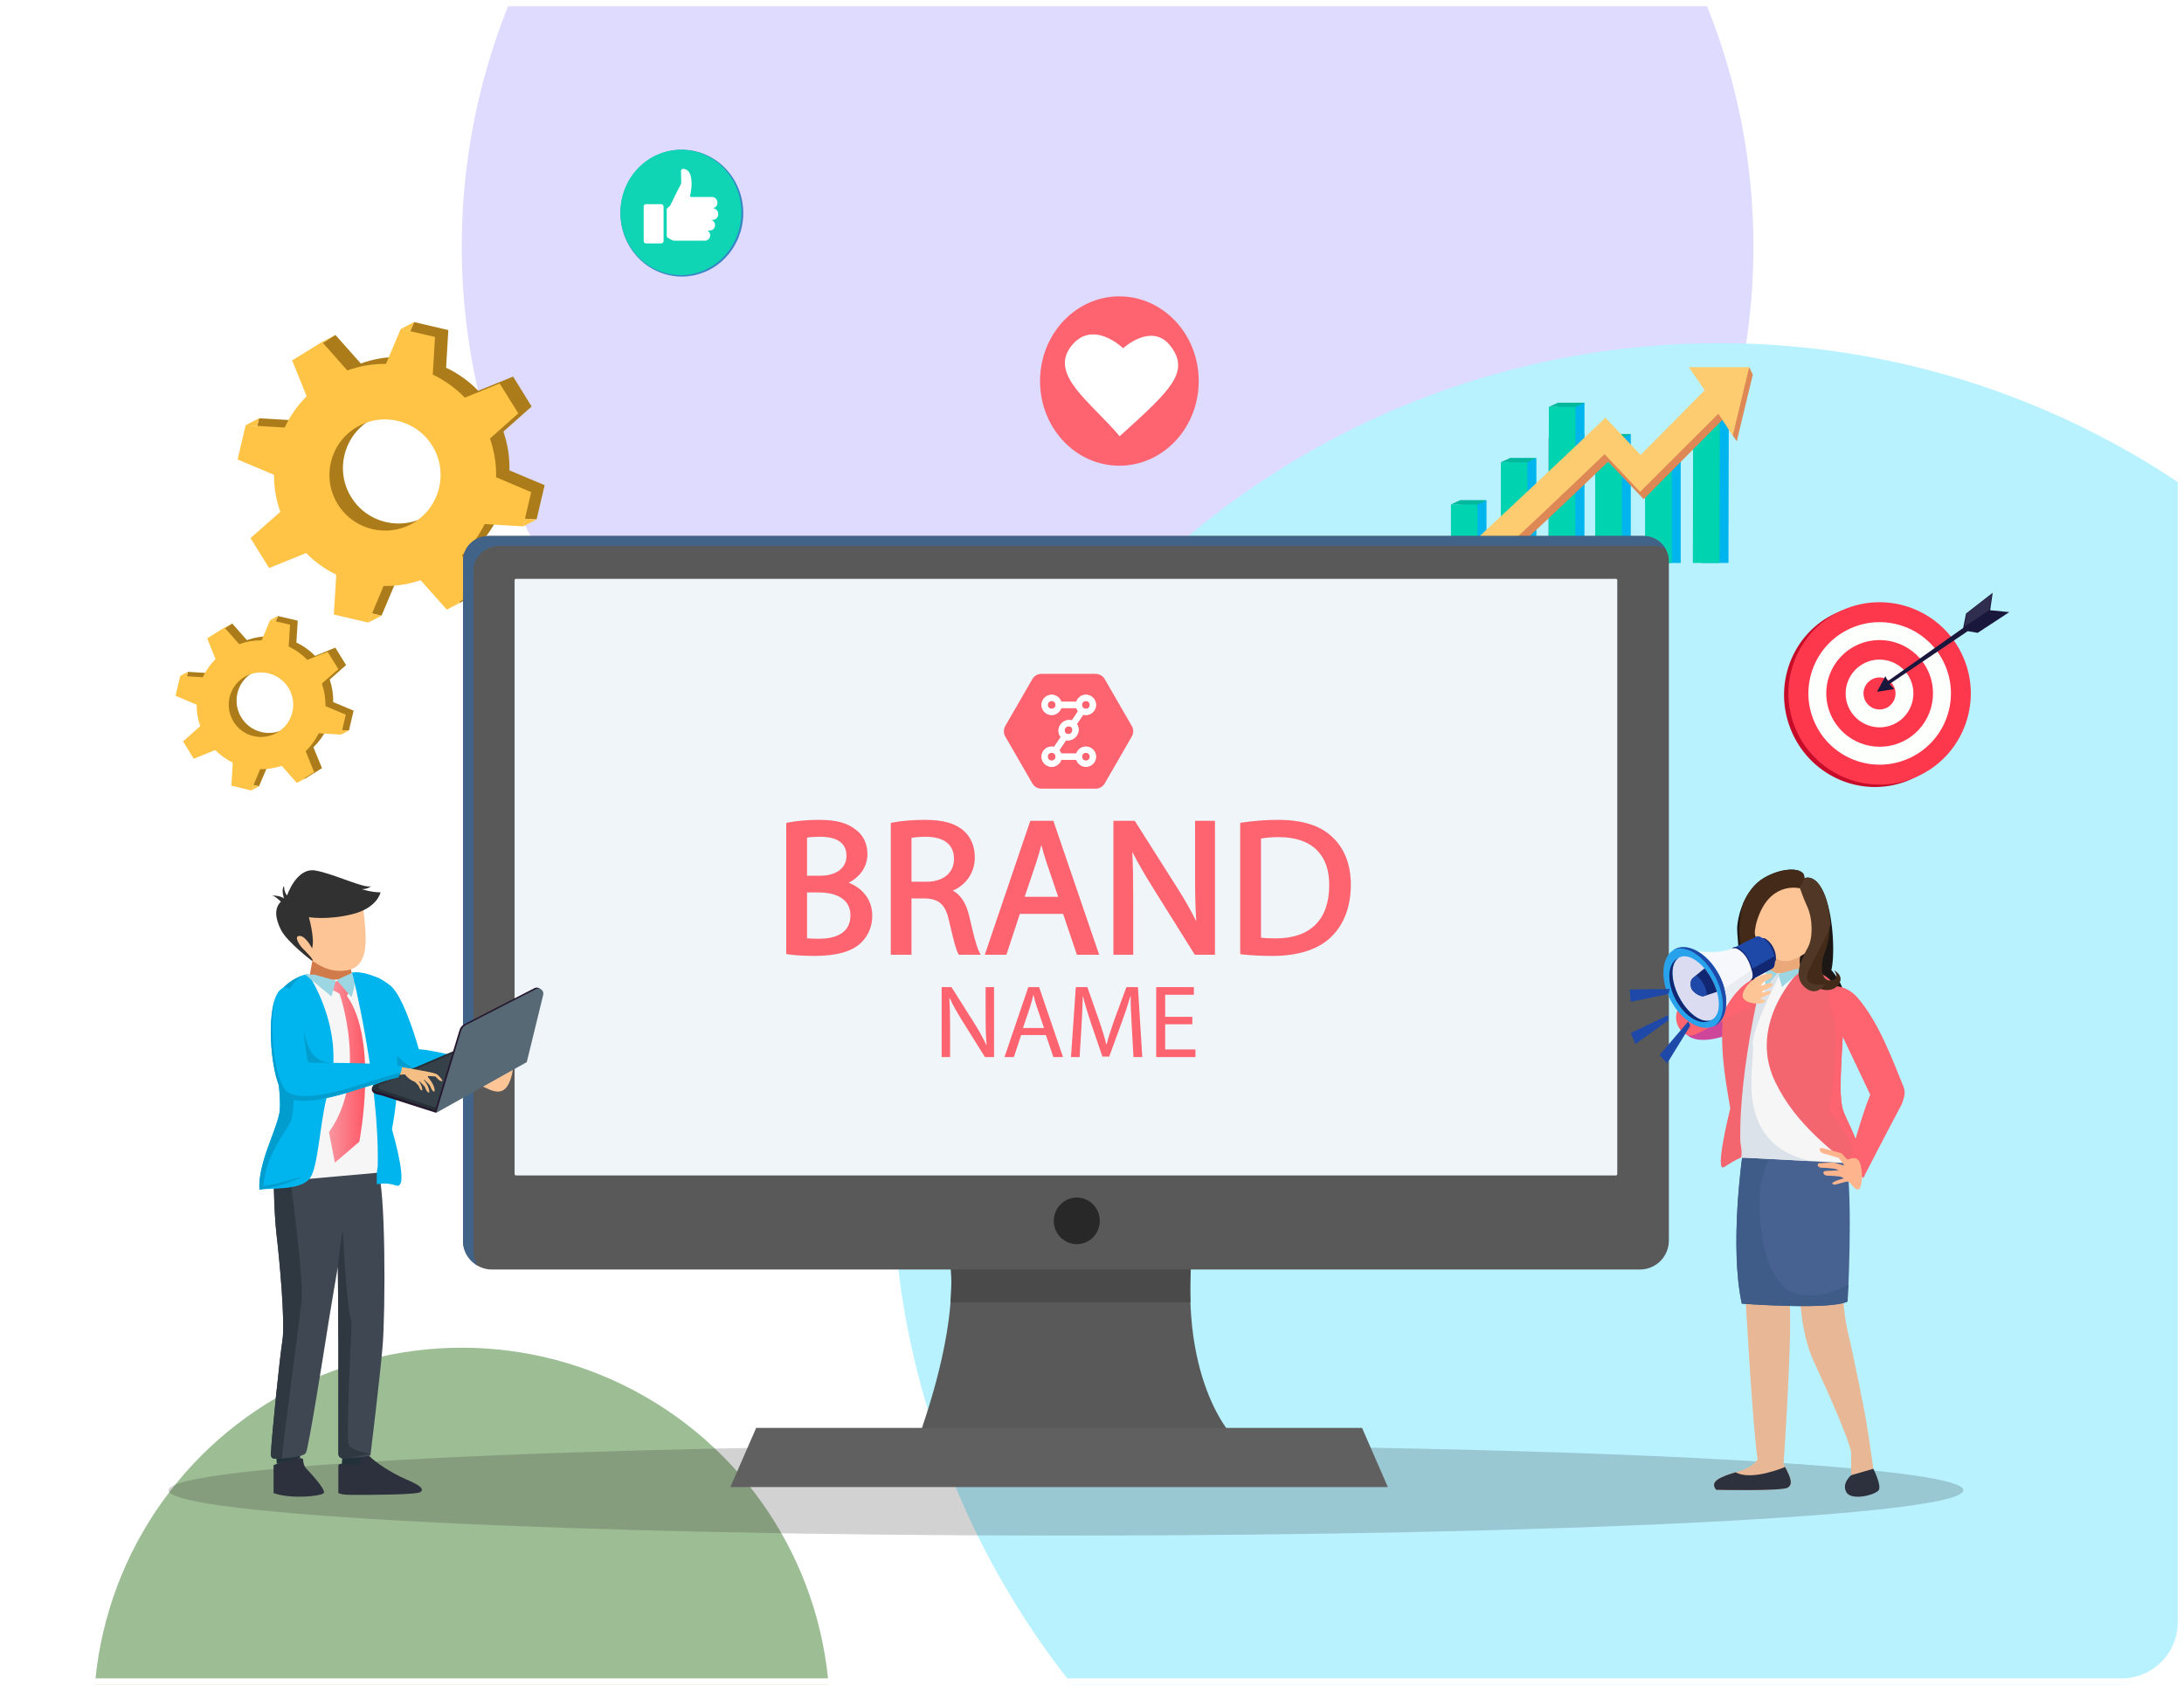 <svg width="350" height="270" viewBox="0 0 350 270" fill="none" xmlns="http://www.w3.org/2000/svg">
<g clip-path="url(#clip0_6351_11693)">
<g filter="url(#filter0_f_6351_11693)">
<circle cx="177.5" cy="39.5" r="103.5" fill="#DEDBFF"/>
</g>
<g filter="url(#filter1_f_6351_11693)">
<circle cx="275.5" cy="187.5" r="132.5" fill="#B8F2FF"/>
</g>
<g filter="url(#filter2_f_6351_11693)">
<circle cx="74" cy="275" r="59" fill="#9DBD95"/>
</g>
<path opacity="0.2" d="M314.647 238.846C314.647 242.861 250.249 246.114 170.824 246.114C91.398 246.114 27 242.861 27 238.846C27 234.847 91.398 231.594 170.824 231.594C250.249 231.594 314.647 234.847 314.647 238.846Z" fill="#231F20"/>
<path fill-rule="evenodd" clip-rule="evenodd" d="M87.281 77.758L85.993 83.247L79.809 82.875C78.911 84.704 77.708 86.399 76.183 87.839L78.538 93.633L73.744 96.615L69.559 91.871C67.611 92.532 65.611 92.837 63.612 92.82L61.139 98.682L55.649 97.394L56.022 91.007C54.26 90.143 52.617 88.974 51.194 87.534L45.264 89.939L42.299 85.145L47.06 80.909C46.382 78.978 46.043 76.979 46.06 74.996L40.232 72.523L41.519 67.034L47.754 67.406C48.618 65.576 49.804 63.865 51.295 62.391L48.957 56.665L53.752 53.683L57.818 58.257C59.834 57.529 61.918 57.19 64.002 57.207L66.357 51.616L71.846 52.904L71.49 58.935C73.388 59.833 75.133 61.07 76.641 62.629L82.232 60.358L85.197 65.153L80.673 69.168C81.368 71.201 81.69 73.302 81.639 75.386L87.281 77.758ZM71.44 70.303C68.831 66.119 63.341 64.831 59.173 67.423C54.989 70.015 53.701 75.522 56.293 79.689C58.885 83.874 64.375 85.162 68.559 82.57C72.744 79.977 74.032 74.488 71.44 70.303Z" fill="#AB7C19"/>
<path fill-rule="evenodd" clip-rule="evenodd" d="M85.129 78.876L83.841 84.365L77.674 83.993C76.776 85.823 75.556 87.5 74.049 88.957L76.387 94.751L71.609 97.716L67.407 92.989C65.476 93.65 63.46 93.955 61.477 93.921L59.004 99.783L53.498 98.495L53.887 92.108C52.125 91.244 50.482 90.092 49.059 88.635L43.129 91.041L40.147 86.246L44.925 82.027C44.23 80.096 43.908 78.097 43.908 76.098L38.08 73.641L39.368 68.152L45.619 68.524C46.483 66.678 47.669 64.983 49.143 63.51L46.822 57.766L51.617 54.801L55.666 59.376C57.682 58.647 59.783 58.291 61.85 58.325L64.222 52.734L69.711 54.005L69.356 60.036C71.236 60.934 72.998 62.188 74.489 63.73L80.08 61.459L83.062 66.254L78.521 70.286C79.233 72.32 79.555 74.42 79.504 76.487L85.129 78.876ZM69.271 71.439C66.679 67.254 61.189 65.966 57.005 68.558C52.82 71.15 51.532 76.64 54.141 80.825C56.734 85.009 62.223 86.297 66.408 83.705C70.576 81.112 71.863 75.606 69.271 71.439Z" fill="#FFC345"/>
<path d="M39.368 68.152L41.231 68.253L41.52 67.033L39.368 68.152Z" fill="#FFC345"/>
<path d="M64.222 52.734L66.357 51.616L65.747 53.09L64.222 52.734Z" fill="#FFC345"/>
<path d="M51.617 54.801L53.752 53.683L51.736 54.937L51.617 54.801Z" fill="#FFC345"/>
<path d="M59.004 99.783L61.139 98.682L59.614 98.326L59.004 99.783Z" fill="#FFC345"/>
<path d="M83.841 84.365L85.993 83.247L84.129 83.146L83.841 84.365Z" fill="#FFC345"/>
<path d="M71.609 97.716L73.744 96.615L73.625 96.462L71.609 97.716Z" fill="#FFC345"/>
<path fill-rule="evenodd" clip-rule="evenodd" d="M56.666 113.896L55.92 117.081L52.329 116.878C51.82 117.928 51.109 118.911 50.228 119.758L51.6 123.113L48.822 124.841L46.382 122.096C45.264 122.469 44.095 122.655 42.943 122.638L41.502 126.027L38.317 125.281L38.538 121.588C37.521 121.08 36.555 120.402 35.742 119.572L32.303 120.961L30.575 118.182L33.336 115.726C32.947 114.608 32.743 113.456 32.743 112.303L29.372 110.863L30.117 107.678L33.743 107.898C34.234 106.831 34.929 105.848 35.793 104.984L34.438 101.664L37.216 99.936L39.571 102.596C40.74 102.172 41.96 101.969 43.163 101.986L44.535 98.733L47.72 99.478L47.5 102.985C48.601 103.493 49.618 104.222 50.499 105.12L53.735 103.798L55.463 106.594L52.837 108.915C53.244 110.101 53.43 111.321 53.396 112.524L56.666 113.896ZM47.466 109.576C45.958 107.153 42.773 106.391 40.35 107.898C37.928 109.406 37.182 112.591 38.69 115.014C40.198 117.454 43.383 118.199 45.806 116.692C48.229 115.184 48.974 111.999 47.466 109.576Z" fill="#AB7C19"/>
<path fill-rule="evenodd" clip-rule="evenodd" d="M55.412 114.54L54.667 117.742L51.092 117.522C50.567 118.572 49.872 119.555 48.991 120.402L50.346 123.756L47.568 125.484L45.145 122.74C44.01 123.113 42.858 123.299 41.689 123.282L40.266 126.687L37.081 125.925L37.301 122.232C36.267 121.723 35.319 121.046 34.489 120.215L31.049 121.605L29.338 118.826L32.1 116.37C31.693 115.251 31.507 114.099 31.507 112.947L28.135 111.507L28.881 108.322L32.489 108.542C32.998 107.475 33.692 106.492 34.539 105.628L33.201 102.307L35.979 100.579L38.334 103.239C39.503 102.816 40.723 102.612 41.926 102.629L43.298 99.376L46.484 100.122L46.263 103.629C47.365 104.137 48.381 104.866 49.245 105.764L52.498 104.459L54.226 107.238L51.583 109.559C51.99 110.745 52.176 111.965 52.159 113.167L55.412 114.54ZM46.213 110.219C44.705 107.797 41.52 107.051 39.097 108.542C36.674 110.05 35.929 113.235 37.437 115.675C38.927 118.098 42.113 118.843 44.552 117.335C46.975 115.827 47.721 112.642 46.213 110.219Z" fill="#FFC345"/>
<path d="M28.881 108.322L29.948 108.39L30.117 107.678L28.881 108.322Z" fill="#FFC345"/>
<path d="M43.298 99.376L44.535 98.733L44.179 99.58L43.298 99.376Z" fill="#FFC345"/>
<path d="M35.979 100.579L37.216 99.936L36.047 100.664L35.979 100.579Z" fill="#FFC345"/>
<path d="M40.266 126.688L41.503 126.027L40.622 125.823L40.266 126.688Z" fill="#FFC345"/>
<path d="M54.667 117.742L55.921 117.081L54.836 117.03L54.667 117.742Z" fill="#FFC345"/>
<path d="M47.568 125.485L48.822 124.841L48.737 124.756L47.568 125.485Z" fill="#FFC345"/>
<path d="M238.22 90.228H233.967V80.181H238.22V90.228Z" fill="#00B4ED"/>
<path d="M236.78 90.228H232.527V80.842H236.78V90.228Z" fill="#00D3B0"/>
<path d="M232.527 80.841L233.967 80.181H238.22L236.78 80.841H232.527Z" fill="#00B99A"/>
<path d="M246.217 90.228H241.964V73.421H246.217V90.228Z" fill="#00B4ED"/>
<path d="M244.777 90.228H240.524V74.082H244.777V90.228Z" fill="#00D3B0"/>
<path d="M240.524 74.082L241.964 73.421H246.217L244.777 74.082H240.524Z" fill="#00B99A"/>
<path d="M253.875 90.228H249.622V69.575H253.875V90.228Z" fill="#00B4ED"/>
<path d="M252.435 90.228H248.165V70.253H252.435V90.228Z" fill="#7F94C8"/>
<path d="M248.165 70.252L249.622 69.575H253.875L252.435 70.252H248.165Z" fill="#9CB0D8"/>
<path d="M253.875 90.228H249.622L249.673 64.543H253.925L253.875 90.228Z" fill="#00B4ED"/>
<path d="M252.435 90.228H248.165L248.216 65.204H252.485L252.435 90.228Z" fill="#00D3B0"/>
<path d="M248.216 65.204L249.673 64.543H253.926L252.485 65.204H248.216Z" fill="#00B99A"/>
<path d="M269.343 90.228H265.09V73.421H269.343V90.228Z" fill="#00B4ED"/>
<path d="M267.903 90.228H263.633V74.082H267.903V90.228Z" fill="#00D3B0"/>
<path d="M263.633 74.082L265.091 73.421H269.343L267.903 74.082H263.633Z" fill="#9CB0D8"/>
<path d="M277.001 90.228H272.748L272.799 64.543H277.052L277.001 90.228Z" fill="#00B4ED"/>
<path d="M275.561 90.228H271.291L271.342 65.204H275.612L275.561 90.228Z" fill="#00D3B0"/>
<path d="M271.343 65.204L272.8 64.543H277.052L275.612 65.204H271.343Z" fill="#9CB0D8"/>
<path d="M261.346 90.228H257.094V69.575H261.346V90.228Z" fill="#00B4ED"/>
<path d="M259.906 90.228H255.637V70.253H259.906V90.228Z" fill="#00D3B0"/>
<path d="M255.637 70.252L257.094 69.575H261.346L259.906 70.252H255.637Z" fill="#00B99A"/>
<path d="M272.037 59.697L274.087 63.408L263.498 74.115L257.856 68.135L256.416 69.524C251.266 74.471 239.897 85.043 234.289 90.228H240.49C244.472 86.568 250.181 81.231 257.721 73.997L263.413 80.011L276.035 67.288L278.322 70.744L280.898 60.053L272.037 59.697Z" fill="#DD8855"/>
<path d="M280.322 58.85L280.898 60.053L279.559 60.578L280.322 58.85Z" fill="#DD8855"/>
<path d="M270.648 58.85L273.189 62.544L262.922 72.912L257.28 66.949L255.84 68.321C250.317 73.607 237.61 85.501 232.528 90.228H238.661C242.693 86.517 248.809 80.791 257.145 72.794L262.837 78.825L275.392 66.305L277.679 69.829L280.322 58.85H270.648Z" fill="#FDCC70"/>
<path d="M313.427 105.764C316.663 113.151 313.427 121.74 306.159 124.943C298.908 128.128 290.403 124.739 287.167 117.352C283.914 109.949 287.167 101.376 294.418 98.174C301.669 94.972 310.174 98.377 313.427 105.764Z" fill="#C60C28"/>
<path d="M314.596 105.256C317.849 112.642 314.495 121.266 307.108 124.519C299.721 127.755 291.097 124.4 287.845 117.014C284.592 109.627 287.946 101.003 295.333 97.75C302.72 94.514 311.344 97.869 314.596 105.256Z" fill="#FD384D"/>
<path d="M311.682 106.543C314.224 112.304 311.598 119.047 305.82 121.588C300.043 124.129 293.317 121.503 290.775 115.726C288.234 109.966 290.86 103.223 296.621 100.681C302.398 98.14 309.141 100.766 311.682 106.543Z" fill="#FCFFFB"/>
<path d="M309.056 107.695C310.954 112.016 308.989 117.064 304.668 118.962C300.348 120.859 295.299 118.894 293.402 114.574C291.487 110.254 293.452 105.205 297.773 103.307C302.11 101.41 307.159 103.375 309.056 107.695Z" fill="#FD384D"/>
<path d="M306.176 108.949C307.379 111.694 306.142 114.913 303.398 116.116C300.653 117.318 297.451 116.065 296.231 113.32C295.028 110.592 296.282 107.373 299.026 106.17C301.771 104.967 304.973 106.221 306.176 108.949Z" fill="#FCFFFB"/>
<path d="M303.55 110.118C304.126 111.406 303.533 112.913 302.245 113.489C300.941 114.066 299.433 113.473 298.857 112.168C298.281 110.88 298.874 109.372 300.178 108.796C301.466 108.22 302.974 108.813 303.55 110.118Z" fill="#FD384D"/>
<path d="M303.55 110.44L300.805 110.88L302.144 108.373L302.533 109.169L314.613 100.647L315.071 98.326L319.34 95.005L318.934 97.801L322 98.106L316.934 101.427L315.342 101.155L302.804 109.627L303.55 110.44Z" fill="#19173C"/>
<g opacity="0.1">
<path d="M314.8 100.444L318.781 97.801L319.171 95.209L315.206 98.292L314.8 100.444Z" fill="white"/>
</g>
<path d="M151.882 200.099C151.882 200.099 154.932 208.756 147.087 230.764H198.033C198.033 230.764 188.901 222.124 191.07 200.099H151.882Z" fill="#595959"/>
<path d="M190.782 208.722C190.68 206.113 190.765 203.25 191.07 200.099H151.882C151.882 200.099 152.797 202.725 152.322 208.722H190.782Z" fill="#4A4A4A"/>
<path d="M262.804 203.47H78.844C76.268 203.47 74.201 201.386 74.201 198.828V89.957C74.201 87.72 76.014 85.907 78.251 85.907H263.396C265.633 85.907 267.446 87.72 267.446 89.957V198.828C267.446 201.386 265.379 203.47 262.804 203.47Z" fill="#595959"/>
<path d="M75.879 200.556V91.414C75.879 89.245 77.759 87.483 80.064 87.483H264.955C265.667 87.483 266.344 87.669 266.937 87.974C266.226 86.754 264.854 85.907 263.278 85.907H78.369C76.065 85.907 74.201 87.669 74.201 89.838V198.964C74.201 200.624 75.15 202.047 76.556 202.843C76.133 202.166 75.879 201.386 75.879 200.556Z" fill="#426388"/>
<path d="M258.958 188.392H82.689C82.571 188.392 82.469 188.29 82.469 188.171V92.989C82.469 92.871 82.571 92.769 82.689 92.769H258.958C259.076 92.769 259.178 92.871 259.178 92.989V188.171C259.178 188.29 259.076 188.392 258.958 188.392Z" fill="#EFF5F9"/>
<path d="M121.182 228.85L117.048 238.338H222.413L218.279 228.85H121.182Z" fill="#606060"/>
<path d="M176.245 195.677C176.245 197.744 174.602 199.404 172.569 199.404C170.535 199.404 168.875 197.744 168.875 195.677C168.875 193.61 170.535 191.932 172.569 191.932C174.602 191.932 176.245 193.61 176.245 195.677Z" fill="#282828"/>
<path fill-rule="evenodd" clip-rule="evenodd" d="M161.104 116.355C160.801 116.879 160.801 117.524 161.104 118.048L165.439 125.557C165.741 126.081 166.3 126.403 166.905 126.403L175.575 126.403C176.18 126.403 176.739 126.081 177.042 125.557L181.377 118.048C181.679 117.524 181.679 116.879 181.377 116.355L177.042 108.847C176.739 108.323 176.18 108 175.575 108H166.905C166.3 108 165.741 108.323 165.439 108.847L161.104 116.355ZM170.075 113.475C169.864 114.126 169.253 114.596 168.532 114.596C167.636 114.596 166.909 113.87 166.909 112.974C166.909 112.078 167.636 111.351 168.532 111.351C169.255 111.351 169.867 111.824 170.077 112.478H172.48C172.69 111.825 173.302 111.352 174.025 111.352C174.921 111.352 175.648 112.078 175.648 112.974C175.648 113.87 174.921 114.596 174.025 114.596C173.875 114.596 173.729 114.576 173.591 114.538L172.579 116.046C172.945 116.573 172.956 117.315 172.552 117.907C172.154 118.49 171.468 118.759 170.843 118.634L169.772 120.23C169.907 120.389 170.011 120.574 170.076 120.777H172.481C172.691 120.125 173.303 119.654 174.025 119.654C174.921 119.654 175.648 120.38 175.648 121.276C175.648 122.172 174.921 122.898 174.025 122.898C173.303 122.898 172.691 122.427 172.481 121.775H170.076C169.866 122.427 169.254 122.898 168.532 122.898C167.636 122.898 166.91 122.172 166.91 121.276C166.91 120.38 167.636 119.654 168.532 119.654C168.668 119.654 168.8 119.67 168.926 119.702L169.983 118.126C169.539 117.595 169.496 116.791 169.928 116.157C170.354 115.532 171.111 115.269 171.769 115.463L172.758 113.988C172.637 113.837 172.543 113.664 172.482 113.475H170.075ZM169.167 112.974C169.167 113.325 168.883 113.61 168.531 113.61C168.18 113.61 167.896 113.325 167.896 112.974C167.896 112.623 168.18 112.338 168.531 112.338C168.883 112.338 169.167 112.623 169.167 112.974ZM171.754 117.375C171.551 117.673 171.156 117.761 170.872 117.572C170.588 117.383 170.522 116.988 170.726 116.689C170.929 116.391 171.324 116.303 171.608 116.492C171.892 116.682 171.958 117.077 171.754 117.375ZM174.025 113.61C174.376 113.61 174.661 113.325 174.661 112.974C174.661 112.623 174.376 112.338 174.025 112.338C173.674 112.338 173.389 112.623 173.389 112.974C173.389 113.325 173.674 113.61 174.025 113.61ZM169.168 121.276C169.168 121.627 168.883 121.912 168.532 121.912C168.181 121.912 167.896 121.627 167.896 121.276C167.896 120.925 168.181 120.64 168.532 120.64C168.883 120.64 169.168 120.925 169.168 121.276ZM174.025 121.912C174.376 121.912 174.661 121.627 174.661 121.276C174.661 120.925 174.376 120.64 174.025 120.64C173.674 120.64 173.389 120.925 173.389 121.276C173.389 121.627 173.674 121.912 174.025 121.912Z" fill="#FD646F"/>
<path fill-rule="evenodd" clip-rule="evenodd" d="M168.532 114.597C169.253 114.597 169.864 114.126 170.075 113.476H172.482C172.543 113.664 172.637 113.837 172.758 113.988L171.769 115.463C171.111 115.269 170.354 115.533 169.928 116.158C169.496 116.791 169.539 117.595 169.983 118.126L168.926 119.702C168.8 119.671 168.668 119.654 168.532 119.654C167.636 119.654 166.91 120.38 166.91 121.276C166.91 122.172 167.636 122.899 168.532 122.899C169.254 122.899 169.866 122.427 170.076 121.775H172.481C172.691 122.427 173.303 122.899 174.025 122.899C174.921 122.899 175.647 122.172 175.647 121.276C175.647 120.38 174.921 119.654 174.025 119.654C173.303 119.654 172.691 120.126 172.481 120.777H170.076C170.011 120.575 169.907 120.39 169.772 120.231L170.843 118.634C171.468 118.759 172.154 118.491 172.552 117.907C172.956 117.315 172.945 116.574 172.579 116.046L173.591 114.538C173.729 114.576 173.875 114.597 174.025 114.597C174.921 114.597 175.647 113.87 175.647 112.974C175.647 112.078 174.921 111.352 174.025 111.352C173.302 111.352 172.689 111.825 172.48 112.478H170.077C169.867 111.825 169.255 111.352 168.532 111.352C167.636 111.352 166.909 112.078 166.909 112.974C166.909 113.87 167.636 114.597 168.532 114.597ZM168.531 113.61C168.883 113.61 169.167 113.326 169.167 112.975C169.167 112.623 168.883 112.339 168.531 112.339C168.18 112.339 167.896 112.623 167.896 112.975C167.896 113.326 168.18 113.61 168.531 113.61ZM170.872 117.572C171.156 117.762 171.551 117.673 171.754 117.375C171.958 117.077 171.892 116.682 171.608 116.493C171.324 116.303 170.929 116.392 170.726 116.69C170.522 116.988 170.588 117.383 170.872 117.572ZM174.661 112.974C174.661 113.325 174.376 113.61 174.025 113.61C173.674 113.61 173.389 113.325 173.389 112.974C173.389 112.623 173.674 112.339 174.025 112.339C174.376 112.339 174.661 112.623 174.661 112.974ZM168.532 121.912C168.883 121.912 169.167 121.628 169.167 121.276C169.167 120.925 168.883 120.641 168.532 120.641C168.181 120.641 167.896 120.925 167.896 121.276C167.896 121.628 168.181 121.912 168.532 121.912ZM174.661 121.276C174.661 121.628 174.376 121.912 174.025 121.912C173.674 121.912 173.389 121.628 173.389 121.276C173.389 120.925 173.674 120.641 174.025 120.641C174.376 120.641 174.661 120.925 174.661 121.276Z" fill="white"/>
<path fill-rule="evenodd" clip-rule="evenodd" d="M139.785 146.76C139.785 148.492 139.159 149.977 137.921 151.17C136.422 152.539 133.991 153.208 130.498 153.208C128.402 153.208 126.961 153.048 126.291 152.946L126 152.917V131.898L126.262 131.84C127.557 131.563 129.464 131.403 131.24 131.403C133.977 131.403 135.796 131.884 137.164 132.99C138.358 133.878 139.013 135.246 139.013 136.906C139.013 138.841 137.878 140.53 136 141.476C137.878 142.189 139.785 143.907 139.785 146.76ZM135.651 137.182C135.651 135.144 134.21 134.111 131.4 134.111C130.556 134.111 129.872 134.154 129.333 134.242V140.355H131.459C134.006 140.355 135.651 139.118 135.651 137.182ZM136.291 146.731C136.291 143.398 132.754 143.034 131.24 143.034H129.333V150.384C129.785 150.428 130.41 150.457 131.269 150.457C133.147 150.457 136.291 149.977 136.291 146.731Z" fill="#FD646F"/>
<path fill-rule="evenodd" clip-rule="evenodd" d="M156.917 152.539L157.165 153.019H153.671L153.569 152.859C153.249 152.291 152.827 150.821 152.143 147.793C151.56 145.042 150.585 144.082 148.285 143.994H146.073V153.019H142.754V131.898L143.001 131.84C144.355 131.563 146.306 131.403 148.227 131.403C151.182 131.403 153.103 131.956 154.472 133.179C155.592 134.169 156.218 135.668 156.218 137.371C156.218 139.802 154.908 141.767 152.696 142.742C153.991 143.441 154.865 144.809 155.345 146.905C155.971 149.627 156.495 151.767 156.917 152.539ZM148.416 134.111C147.339 134.111 146.539 134.198 146.073 134.285V141.316H148.504C151.167 141.316 152.885 139.889 152.885 137.677C152.885 134.766 150.454 134.14 148.416 134.111Z" fill="#FD646F"/>
<path fill-rule="evenodd" clip-rule="evenodd" d="M168.882 131.767L176.146 153.019H172.58L170.367 146.469H163.438L161.284 153.019H157.82L165.112 131.549H168.81L168.882 131.767ZM166.888 135.421C166.626 136.425 166.364 137.299 166.102 138.128L164.21 143.732H169.581L167.689 138.157C167.368 137.197 167.106 136.294 166.888 135.421Z" fill="#FD646F"/>
<path d="M191.517 140.588C191.517 143.106 191.56 145.334 191.706 147.648C190.847 145.916 189.828 144.125 188.62 142.233L181.852 131.549H178.431V153.019H181.604V143.805C181.604 140.908 181.56 138.696 181.459 136.527C182.303 138.201 183.38 140.079 184.777 142.306L191.473 153.019H194.705V131.549H191.517V140.588Z" fill="#FD646F"/>
<path fill-rule="evenodd" clip-rule="evenodd" d="M216.48 141.796C216.48 145.246 215.403 148.128 213.38 150.108C211.357 152.131 208.096 153.208 203.948 153.208C202.143 153.208 200.483 153.121 199.028 152.961L198.751 152.917V131.884L199.028 131.84C200.935 131.549 202.871 131.403 204.777 131.403C208.664 131.403 211.502 132.277 213.438 134.082C215.447 135.93 216.48 138.521 216.48 141.796ZM213.016 141.884C213.031 139.482 212.376 137.604 211.066 136.28C209.683 134.882 207.601 134.169 204.908 134.169C203.598 134.169 202.667 134.285 202.085 134.402V150.282C202.798 150.384 203.773 150.399 204.472 150.399C209.988 150.399 213.016 147.371 213.016 141.884Z" fill="#FD646F"/>
<path d="M150.906 169.417V158.208H152.478L156.073 163.885C156.903 165.195 157.543 166.374 158.082 167.51L158.111 167.495C157.98 166.01 157.951 164.642 157.951 162.895V158.208H159.304V169.417H157.849L154.283 163.725C153.511 162.488 152.754 161.207 152.201 159.984L152.143 160.013C152.23 161.425 152.259 162.764 152.259 164.628V169.417H150.906Z" fill="#FD646F"/>
<path fill-rule="evenodd" clip-rule="evenodd" d="M163.642 165.894L162.478 169.417H160.978L164.792 158.208H166.524L170.352 169.417H168.809L167.616 165.894H163.642ZM167.31 164.759L166.218 161.542C165.956 160.799 165.796 160.144 165.636 159.489H165.593C165.432 160.159 165.243 160.843 165.039 161.513L163.933 164.759H167.31Z" fill="#FD646F"/>
<path d="M181.371 164.497C181.284 162.925 181.182 161.061 181.196 159.664H181.153C180.774 160.974 180.309 162.371 179.741 163.914L177.761 169.344H176.67L174.85 164.016C174.326 162.43 173.875 160.989 173.555 159.664H173.525C173.496 161.061 173.409 162.925 173.307 164.613L173.016 169.417H171.633L172.405 158.208H174.253L176.16 163.623C176.626 165.006 177.019 166.243 177.295 167.408H177.339C177.63 166.272 178.023 165.035 178.518 163.623L180.512 158.208H182.361L183.06 169.417H181.648L181.371 164.497Z" fill="#FD646F"/>
<path d="M191.08 164.162H186.728V168.194H191.575V169.417H185.287V158.208H191.327V159.431H186.728V162.968H191.08V164.162Z" fill="#FD646F"/>
<path d="M73.338 172.771C73.338 172.771 75.286 173.177 77.048 173.991C78.827 174.787 80.86 176.176 81.893 172.754C82.944 169.298 80.928 170.009 79.776 170.196C78.725 170.365 78.403 170.873 77.031 170.517C75.625 170.162 73.558 169.924 73.558 169.924L73.338 172.771Z" fill="#FDC596"/>
<path d="M77.353 170.382C77.353 170.382 69.271 168.162 67.12 168.179C67.12 168.179 65.12 160.86 63.02 158.421C60.936 155.981 53.295 153.965 55.971 158.641C58.648 163.317 61.969 171.229 65.51 172.855C69.051 174.465 72.575 172.635 77.183 174.245L77.353 170.382Z" fill="#00B4ED"/>
<path d="M77.234 173.025L77.183 174.245C72.575 172.635 69.051 174.465 65.51 172.855C61.969 171.229 58.648 163.317 55.971 158.641C55.023 156.98 55.379 156.167 56.31 155.913C56.565 158.065 62.393 167.976 64.239 169.806C66.069 171.635 68.661 171.822 71.237 172.025C73.083 172.161 75.811 172.72 77.234 173.025Z" fill="#009DCE"/>
<path d="M49.584 156.608L50.059 153.965L55.887 153.609L56.547 156.896C56.547 156.896 53.904 161.199 49.584 156.608Z" fill="#D17A4A"/>
<path d="M54.955 232.391L54.752 234.864C54.752 234.864 57.53 235.813 58.005 235.322C58.479 234.813 58.953 233.577 58.953 233.577V231.815L54.955 232.391Z" fill="#22313A"/>
<path d="M44.146 231.95L44.366 234.61L48.093 233.712V231.323L44.146 231.95Z" fill="#22313A"/>
<path d="M43.841 186.884C43.841 186.884 43.841 193.864 44.315 197.862C44.79 201.861 45.721 211.84 45.264 214.838C44.823 217.6 43.587 229.629 43.4 233.102C43.366 233.492 43.671 233.814 44.044 233.797C45.45 233.763 48.669 233.594 49.042 232.814C49.499 231.815 51.871 216.838 52.346 213.839C52.803 210.84 54.142 203.03 54.142 203.03C54.142 203.03 54.226 212.348 54.226 215.347V233.001C54.226 233.441 54.582 233.78 54.989 233.729C56.276 233.56 58.327 233.644 59.36 233.272C59.36 233.272 60.834 221.327 61.308 215.838C61.783 210.349 61.834 189.798 60.478 187.544C59.123 185.291 43.841 186.884 43.841 186.884Z" fill="#3F4752"/>
<path d="M43.4 233.102C43.366 233.492 43.671 233.814 44.044 233.797C44.349 233.797 44.739 233.78 45.162 233.763C45.755 228.121 47.924 212.043 48.331 208.604C48.686 205.622 47.06 192.966 46.213 186.748C44.79 186.816 43.841 186.884 43.841 186.884C43.841 186.884 43.841 193.864 44.315 197.862C44.79 201.861 45.721 211.84 45.264 214.838C44.823 217.6 43.587 229.629 43.4 233.102Z" fill="#2F3740"/>
<path d="M54.142 203.03C54.413 200.539 54.718 198.015 54.938 197.117C54.938 197.117 55.413 208.604 56.344 212.094C56.344 212.094 55.413 230.578 55.887 231.577C56.243 232.357 58.361 232.831 59.258 233.001C59.191 233.012 59.123 233.029 59.055 233.051C58.97 233.068 58.886 233.085 58.784 233.102C58.694 233.125 58.592 233.147 58.479 233.17C58.298 233.204 58.106 233.238 57.903 233.272C57.813 233.294 57.717 233.311 57.615 233.322C57.502 233.345 57.389 233.368 57.276 233.39C57.163 233.402 57.056 233.418 56.954 233.441C56.853 233.452 56.745 233.469 56.632 233.492C56.531 233.503 56.423 233.52 56.31 233.543C56.22 233.554 56.124 233.565 56.022 233.577C55.91 233.599 55.802 233.616 55.7 233.627C55.621 233.639 55.542 233.65 55.463 233.661C55.294 233.678 55.124 233.695 54.989 233.729C54.582 233.78 54.227 233.441 54.227 233.001V215.347C54.227 212.348 54.142 203.03 54.142 203.03Z" fill="#2F3740"/>
<path d="M43.129 189.51C43.129 188.324 43.502 186.528 44.908 185.528C47.128 183.969 59.936 176.701 49.313 156.608C49.245 156.472 49.245 156.387 49.364 156.201C49.364 156.201 54.125 158.251 56.446 155.913C56.446 155.913 65.934 163.283 61.003 187.917L43.129 189.51Z" fill="#F6F6F6"/>
<path d="M51.685 157.844L54.413 159.251C54.413 159.251 59.123 172.601 52.719 181.445L53.667 186.341L57.581 182.987C57.581 182.987 60.732 166.841 55.599 159.623C55.599 159.623 56.7 158.014 55.667 156.811L51.685 157.844Z" fill="url(#paint0_linear_6351_11693)"/>
<path d="M49.381 156.133C49.381 156.133 49.341 156.139 49.262 156.15C49.048 156.184 48.839 156.224 48.636 156.269C47.416 156.709 44.214 158.166 43.824 161.69C43.349 166.028 45.366 175.515 44.756 178.514C44.146 181.496 41.333 186.528 41.571 190.662C43.468 190.374 48.297 190.848 49.72 188.764C50.99 186.901 51.262 180.124 52.329 176.041C52.521 175.521 52.69 174.984 52.837 174.431C55.328 164.706 49.381 156.133 49.381 156.133Z" fill="#00B4ED"/>
<path d="M53.057 170.348C53.057 170.348 50.347 170.534 49.279 167.366C47.89 163.13 47.111 160.487 47.111 160.487C47.111 160.487 45.671 176.244 53.057 170.348Z" fill="#009DCE"/>
<path d="M48.347 156.387C46.992 156.913 44.197 158.404 43.824 161.69C43.349 166.028 45.366 175.515 44.756 178.514C44.146 181.496 41.333 186.528 41.571 190.662C41.571 190.662 41.576 190.662 41.587 190.662C41.633 190.662 41.689 190.656 41.757 190.645C41.802 190.634 41.847 190.622 41.892 190.611C41.904 190.611 41.921 190.611 41.943 190.611C41.989 190.6 42.039 190.588 42.096 190.577C42.107 190.577 42.124 190.577 42.147 190.577C42.203 190.566 42.254 190.554 42.299 190.543C42.322 190.543 42.344 190.543 42.367 190.543C42.423 190.532 42.48 190.521 42.536 190.509C42.559 190.509 42.576 190.504 42.587 190.492C42.644 190.481 42.706 190.47 42.773 190.458C42.796 190.458 42.813 190.453 42.824 190.442C42.892 190.43 42.954 190.419 43.011 190.408C43.033 190.408 43.056 190.408 43.078 190.408C43.135 190.385 43.197 190.368 43.265 190.357C43.287 190.357 43.31 190.351 43.333 190.34C43.4 190.329 43.468 190.317 43.536 190.306C43.547 190.295 43.564 190.289 43.587 190.289C43.654 190.278 43.722 190.261 43.79 190.238C43.813 190.238 43.835 190.233 43.858 190.221C43.925 190.21 43.999 190.193 44.078 190.17C44.089 190.17 44.106 190.17 44.129 190.17C44.197 190.148 44.27 190.125 44.349 190.103C44.36 190.103 44.377 190.103 44.4 190.103C44.479 190.08 44.558 190.058 44.637 190.035C44.648 190.035 44.66 190.029 44.671 190.018C44.75 189.995 44.829 189.973 44.908 189.95C44.919 189.95 44.925 189.95 44.925 189.95C45.484 189.798 46.043 189.611 46.569 189.408C46.58 189.408 46.586 189.402 46.586 189.391C46.665 189.369 46.744 189.34 46.823 189.306C46.834 189.295 46.851 189.289 46.873 189.289C46.941 189.256 47.009 189.227 47.077 189.205C47.099 189.193 47.122 189.182 47.145 189.171C47.201 189.137 47.263 189.109 47.331 189.086C47.353 189.075 47.376 189.064 47.399 189.052C47.726 188.883 48.031 188.708 48.314 188.527C45.45 189.577 42.197 190.12 42.197 190.12C42.587 185.664 44.857 182.682 46.314 180.259C47.89 177.65 46.569 169.992 45.501 163.622C45.422 163.125 45.377 162.65 45.366 162.199C45.349 159.861 46.518 157.76 48.347 156.387Z" fill="#009DCE"/>
<path d="M48.89 156.201L53.125 159.708L53.803 157.167L50.398 156.201H48.89Z" fill="#9CD6E2"/>
<path d="M56.446 155.913L53.955 157.065L56.31 159.827C56.31 159.827 57.445 156.997 56.446 155.913Z" fill="#9CD6E2"/>
<path d="M63.189 163.656C63.189 163.656 62.986 161.894 62.681 159.522C62.596 158.844 61.85 157.218 60.681 156.76C59.106 156.167 58.225 156.15 56.446 155.913C56.446 155.913 60.868 173.567 60.529 187.019C60.275 188.205 60.394 189.12 60.394 189.815C60.394 189.815 61.817 189.425 63.46 190.001C65.578 190.746 63.257 182.614 62.816 180.971C64.019 174.55 63.901 170.331 63.189 163.656Z" fill="#00B4ED"/>
<path d="M43.841 234.813C43.841 234.813 47.619 233.322 48.568 233.814C48.568 233.814 48.568 234.813 49.042 235.322C49.5 235.813 52.346 238.812 51.871 239.303C51.397 239.811 46.67 240.303 43.841 239.303V234.813Z" fill="#2D313D"/>
<path d="M58.225 145.714C58.225 145.714 58.597 148.577 58.597 150.085C58.597 151.576 58.665 154.998 55.666 155.506C52.668 155.998 50.956 154.524 49.855 153.88C49.855 153.88 46.264 150.746 46.755 149.763C47.263 148.763 47.754 145.765 50.753 145.765C53.752 145.765 58.225 145.714 58.225 145.714Z" fill="#FDC596"/>
<path d="M50.008 153.998C50.008 153.998 46.009 151 45.01 149.001C44.016 147.001 44.016 145.505 45.01 144.511C45.01 144.511 44.01 143.511 43.519 143.511C43.519 143.511 45.01 143.511 45.518 144.019C45.518 144.019 45.01 142.512 45.518 142.02C45.518 142.02 45.518 143.02 46.009 143.511C46.009 143.511 47.5 139.021 50.499 139.513C53.498 140.021 58.496 142.512 59.495 142.02C59.495 142.02 58.987 142.512 57.988 142.512C57.988 142.512 59.495 143.02 60.986 143.02C60.986 143.02 60.495 145.51 56.497 146.51C52.498 147.51 49.499 147.001 49.499 147.001C49.499 147.001 50.499 150.508 50.008 151.999C50.008 151.999 49.008 150 48.008 150C47.009 150 48.008 151.508 48.5 151.999C49.008 152.508 50.499 153.998 50.008 153.998Z" fill="#313131"/>
<path d="M54.565 234.627C54.379 234.61 54.226 234.763 54.226 234.949V239.1C54.226 239.1 53.752 239.591 56.581 239.591C59.428 239.591 66.967 239.591 67.441 239.1C67.916 238.608 67.441 238.1 65.086 237.101C62.731 236.101 60.122 234.356 59.19 233.356C59.19 233.356 57.293 233.356 57.767 234.847C57.767 234.847 57.327 234.847 54.565 234.627Z" fill="#2D313D"/>
<path d="M59.783 174.058C59.783 174.058 58.852 175.227 61.003 175.515L69.898 178.361L70.694 177.074L59.783 174.058Z" fill="#24172E"/>
<path d="M60.004 173.872L73.337 168.179L69.983 178.04L60.054 174.787C59.614 174.651 59.597 174.041 60.004 173.872Z" fill="#283037"/>
<path d="M60.952 173.787L72.948 168.671L69.932 177.548L60.986 174.617C60.597 174.499 60.58 173.957 60.952 173.787Z" fill="#354048"/>
<path d="M74.422 164.147L85.654 158.37C86.264 158.065 86.976 158.624 86.806 159.284L84.18 170.094L69.661 178.226L73.642 165.096C73.761 164.672 74.049 164.333 74.422 164.147Z" fill="#24172E"/>
<path d="M74.659 164.282L85.891 158.522C86.518 158.2 87.213 158.759 87.061 159.42L84.418 170.229L69.898 178.361L73.879 165.231C73.998 164.808 74.286 164.469 74.659 164.282Z" fill="#586976"/>
<path d="M65.883 171.28C67.052 171.517 68.543 171.652 68.644 172.059C68.882 172.957 67.204 173.533 66.357 173.33C65.544 173.076 64.832 172.127 64.832 172.127C64.832 172.127 64.731 171.026 65.883 171.28Z" fill="#F4BE84"/>
<path d="M70.881 173.279C71.016 173.194 70.288 172.347 70.068 172.212C69.881 172.11 69.678 171.957 67.882 171.652L68.526 172.449C68.526 172.449 69.644 172.5 69.797 172.55C69.949 172.618 70.288 173.296 70.881 173.279Z" fill="#F4BE84"/>
<path d="M69.559 174.973C69.813 174.939 69.508 173.99 69.373 173.787C69.204 173.516 69.254 173.397 68.17 172.127L68.001 173.059C68.001 173.059 68.848 173.872 68.915 174.007C68.983 174.126 69.17 174.821 69.559 174.973Z" fill="#F4BE84"/>
<path d="M68.712 175.126C68.949 175.092 68.644 174.194 68.526 173.99C68.356 173.736 68.407 173.618 67.357 172.398L67.204 173.279C67.204 173.279 68.018 174.075 68.085 174.194C68.153 174.329 68.323 174.99 68.712 175.126Z" fill="#F4BE84"/>
<path d="M67.594 174.77C67.797 174.753 67.543 173.973 67.424 173.804C67.289 173.601 67.34 173.499 66.459 172.466L66.306 173.211C66.306 173.211 67.001 173.889 67.069 173.99C67.12 174.092 67.272 174.651 67.594 174.77Z" fill="#F4BE84"/>
<path d="M65.002 172.178L63.189 172.347L63.155 170.907C63.155 170.907 64.257 170.975 65.883 171.28L65.002 172.178Z" fill="#F4BE84"/>
<path d="M45.467 158.319C42.113 159.251 43.214 174.567 46.043 175.888C49.822 177.887 58.615 173.889 63.816 172.652C63.816 172.652 64.494 171.72 64.375 170.907C60.123 170.195 50.516 170.399 49.584 170.297C48.636 170.195 48.805 157.404 45.467 158.319Z" fill="#00B4ED"/>
<path d="M46.281 175.142C44.061 174.109 42.909 164.486 44.146 159.928C42.553 164.062 43.688 174.804 46.044 175.888C49.822 177.887 58.615 173.889 63.816 172.652C63.816 172.652 64.036 172.313 64.206 171.89C58.971 173.16 50.008 177.125 46.281 175.142Z" fill="#009DCE"/>
<path d="M276.628 165.96C276.628 165.96 271.596 167.857 270.038 165.452C268.665 163.351 277.814 160.996 277.814 160.996L276.628 165.96Z" fill="#CE469A"/>
<path d="M279.695 207.35C279.695 207.35 280.881 229.189 281.677 233.865C281.677 233.865 281.203 235.102 278.39 235.898C275.578 236.694 273.918 237.49 275.036 238.778C275.036 238.778 285.659 239.015 286.506 238.422C287.37 237.829 287.048 236.88 285.828 234.661C285.828 234.661 287.573 209.552 286.573 207.35H279.695Z" fill="#E8B795"/>
<path d="M288.42 207.35C288.42 207.35 288.59 213.754 290.657 218.176C292.724 222.581 296.654 231.442 296.654 232.882C296.654 234.305 296.654 236.44 296.654 236.44C296.654 236.44 298.992 237.931 300.212 235.406C300.212 235.406 299.687 231.594 299.213 228.613C298.738 225.648 296.874 216.533 296.18 213.72C295.485 210.891 295.333 207.35 295.333 207.35H288.42Z" fill="#E8B795"/>
<path d="M278.153 235.966C275.476 236.745 273.951 237.524 275.036 238.778C275.036 238.778 285.659 239.015 286.506 238.422C287.302 237.88 287.082 237.016 286.065 235.118C286.065 235.118 280.728 237.423 278.153 235.966Z" fill="#2D313D"/>
<path d="M296.654 236.44C296.654 236.44 295.062 237.761 295.909 239.185C296.739 240.591 300.602 239.574 301.076 238.829C301.568 238.066 300.212 235.406 300.212 235.406L296.654 236.44Z" fill="#2D313D"/>
<path d="M289.132 140.767C289.132 140.767 291.029 139.784 292.486 143.613C293.927 147.459 294.011 153.439 293.486 155.473C293.486 155.473 297.688 159.996 294.248 162.961C294.248 162.961 289.522 167.942 289.2 169.213C289.081 168.925 287.048 165.265 283.761 165.062C280.457 164.859 272.359 156.337 276.679 154.998C276.679 154.998 276.357 156.387 277.831 156.049C279.305 155.727 278.373 150.644 278.39 148.848C278.407 147.035 279.492 142.613 282.643 140.733C285.794 138.852 289.42 138.988 289.132 140.767Z" fill="#1C1715"/>
<path d="M283.761 152.592C283.761 152.592 283.083 155.134 282.626 155.473C282.626 155.473 282.185 156.642 283.507 159.945C284.828 163.249 288.166 161.402 288.708 160.504C289.233 159.59 290.419 157.878 289.335 156.15C289.335 156.15 287.861 155.083 288.64 152.762C288.64 152.762 283.998 151.813 283.761 152.592Z" fill="#EBA97A"/>
<path d="M289.217 152.813C289.217 152.813 286.98 154.558 285.15 153.88C283.321 153.219 281.694 151.44 281.186 149.678C280.695 147.899 281.508 144.341 282.728 143.088C283.964 141.817 288.539 140.987 289.826 142.63C291.114 144.274 291.605 150.915 289.217 152.813Z" fill="#FDC596"/>
<path d="M293.334 184.156C293.334 184.156 298.213 186.782 298.467 188.103L293.113 186.375L293.334 184.156Z" fill="#BF027C"/>
<path d="M279.187 185.579C279.187 185.579 277.154 199.845 279.136 208.943C279.136 208.943 293.418 210.027 296.095 208.587C296.095 208.587 296.993 192.932 295.892 185.664L279.187 185.579Z" fill="#476291"/>
<path d="M296.095 208.587C296.095 208.587 296.078 207.231 296.231 205.876C295.028 206.486 292.351 208.062 288.285 207.435C282.761 206.571 281.474 195.507 282.135 190.306C282.372 188.358 283.066 186.613 283.812 185.172L279.187 185.579C279.187 185.579 277.154 199.845 279.136 208.943C279.136 208.943 293.418 210.027 296.095 208.587Z" fill="#3E5C87"/>
<path d="M288.59 155.303C288.59 155.303 284.591 157.065 282.643 155.066C282.643 155.066 274.256 163.469 279.017 185.511C279.017 185.511 295.028 186.341 295.333 186.392C295.655 186.443 294.181 181.615 292.317 180.276C290.453 178.938 279.729 172.754 288.624 155.659C288.691 155.54 288.674 155.473 288.59 155.303Z" fill="#F6F6F6"/>
<path d="M290.098 186.07C277.425 183.207 281.338 170.246 280.915 167.654C280.542 165.502 284.117 158.37 285.337 156.015C284.371 156.032 283.371 155.794 282.643 155.066C282.643 155.066 274.256 163.469 279.017 185.511C279.017 185.511 285.371 185.833 290.165 186.087C290.143 186.087 290.12 186.082 290.098 186.07Z" fill="#DCE2EA"/>
<path d="M276.205 161.792C276.205 161.792 276.459 160.182 277.001 158.065C277.154 157.472 277.56 156.743 278.119 156.404C279.339 155.659 281.288 155.286 282.778 155.066C282.778 155.066 278.611 170.958 278.899 183.072C279.102 184.139 279.187 185.054 279.017 185.511C279.017 185.511 278.035 185.901 276.323 187.036C274.765 188.087 276.933 179.107 277.289 177.633C276.29 171.856 275.612 167.79 276.205 161.792Z" fill="#F3656F"/>
<path d="M288.708 155.252C288.708 155.252 289.759 155.371 291.199 155.794C291.775 155.981 295.688 157.404 295.434 163.639C295.146 170.348 294.519 176.024 295.502 178.328C296.468 180.649 298.67 184.478 298.789 188.629C293.791 184.596 287.759 180.276 284.456 173.33C279.864 163.673 288.708 155.252 288.708 155.252Z" fill="#F3656F"/>
<path d="M292.3 156.32C293.638 157.15 295.621 159.149 295.434 163.639C295.146 170.348 294.519 176.024 295.502 178.328C296.468 180.649 298.67 184.478 298.789 188.629C298.789 188.629 296.62 181.716 293.113 178.091C293.113 178.091 295.926 163.554 292.3 156.32Z" fill="#FD646F"/>
<path d="M304.854 176.345C304.448 176.464 301.127 176.176 299.89 175.803C297.959 171.703 295.756 167.146 293.859 163.097C293.469 162.249 292.639 158.827 293.35 158.183C293.723 157.844 296.027 157.997 297.654 159.861C301.059 163.774 303.262 169.806 305.024 174.109C305.278 174.736 305.312 175.431 305.041 176.057C304.973 176.21 304.905 176.328 304.854 176.345Z" fill="#FD646F"/>
<path d="M289.115 155.252L285.574 158.183L284.998 156.099L287.844 155.303L289.115 155.252Z" fill="#9CD6E2"/>
<path d="M282.778 155.066L284.862 156.015L282.897 158.285C282.897 158.285 281.948 155.964 282.778 155.066Z" fill="#9CD6E2"/>
<path d="M291.758 158.505C291.758 158.505 293.588 159.217 294.638 157.794C295.672 156.37 293.927 155.523 293.927 155.523C293.927 155.523 295.062 156.963 293.401 157.133C291.741 157.319 291.741 154.541 292.317 152.999C293.994 148.56 293.029 145.646 292.249 144.053C291.47 142.461 290.081 141.292 290.081 141.292L289.132 140.767L288.471 142.376C288.471 142.376 289.674 144.206 290.267 145.883C290.877 147.577 291.131 149.729 289.725 152.525C288.302 155.303 287.946 158.048 291.758 158.505Z" fill="#442B19"/>
<path d="M288.471 142.376L289.132 140.767C289.132 140.767 291.029 139.784 292.486 143.613C292.978 144.934 293.232 146.51 293.351 148.103C292.69 150.492 290.86 153.236 289.843 155.574C288.59 158.522 292.453 157.743 292.453 157.743C292.453 157.743 291.165 159.928 289.234 158.234C287.099 156.387 288.946 153.338 289.776 151.745C290.589 150.136 290.453 147.103 289.657 145.392C288.878 143.664 288.471 142.376 288.471 142.376Z" fill="#513826"/>
<path d="M288.471 142.376C288.471 142.376 284.134 141.224 281.965 146.476C279.78 151.728 282.914 154.151 282.355 155.761C281.813 157.387 280.339 157.624 279.068 155.947C279.068 155.947 280.627 156.963 280.847 155.828C281.084 154.693 278.492 153.033 278.729 148.696C278.814 147.171 279.068 145.866 279.339 144.799C280.017 143.24 281.067 141.665 282.643 140.733C285.794 138.852 289.42 138.988 289.132 140.767L288.471 142.376Z" fill="#442B19"/>
<path d="M268.818 164.215C268.293 162.825 268.767 161.318 269.851 160.894L279.61 156.98C279.678 156.946 279.763 156.997 279.797 157.082L281.22 160.843C281.271 160.962 281.237 161.097 281.135 161.148L271.698 165.79C270.648 166.316 269.343 165.587 268.818 164.215Z" fill="#FD646F"/>
<path d="M281.05 155.422L281.033 156.167C281.033 156.212 281.039 156.252 281.05 156.286L281.203 156.489C281.22 156.523 281.237 156.574 281.22 156.625L281.067 158.268L280.745 158.607C280.712 158.641 280.695 158.675 280.695 158.726L280.661 159.674C280.661 159.708 280.678 159.725 280.712 159.708C280.932 159.539 281.897 158.861 281.897 158.81C281.897 158.759 282.219 154.541 282.219 154.541L281.05 155.422Z" fill="#D3DDE7"/>
<path d="M280.661 159.708L281.254 160.149L281.677 158.827L280.661 159.708Z" fill="#D3DDE7"/>
<path d="M281.677 155.879L281.643 156.625C281.643 156.67 281.66 156.709 281.694 156.743L281.864 156.964C281.897 156.997 281.914 157.048 281.897 157.099L281.711 158.726L281.321 159.064C281.287 159.098 281.254 159.149 281.254 159.183L281.22 160.098C281.22 160.149 281.254 160.183 281.288 160.166C281.592 159.979 282.745 159.319 282.745 159.285C282.745 159.234 283.1 155.015 283.1 155.015L281.677 155.879Z" fill="#F6F8FC"/>
<path d="M284.371 154.185L282.27 155.32L280.254 151.491L282.44 150.407C282.575 150.339 282.745 150.356 282.914 150.441C283.253 150.661 283.744 151.034 284.151 151.813C284.591 152.626 284.625 153.372 284.608 153.778C284.591 153.965 284.507 154.117 284.371 154.185Z" fill="#112772"/>
<path d="M283.964 155.252L280.525 157.099L277.814 151.932L281.372 150.153C281.592 150.034 281.864 150.034 282.101 150.153C282.609 150.407 283.338 150.881 283.897 151.932C284.473 153.016 284.456 154.066 284.371 154.642C284.337 154.913 284.185 155.134 283.964 155.252Z" fill="#1F49A8"/>
<path d="M280.525 157.099L283.964 155.252C284.185 155.134 284.337 154.913 284.371 154.642C284.422 154.303 284.456 153.829 284.354 153.27L279.847 155.794L280.525 157.099Z" fill="#112772"/>
<path d="M280.271 153.812C281.067 155.303 281.237 156.794 280.627 157.116C280.034 157.438 278.899 156.472 278.102 154.981C277.306 153.49 277.221 152.016 277.882 151.796C278.424 151.627 279.475 152.321 280.271 153.812Z" fill="#112772"/>
<path d="M277.577 152.033C276.798 152.321 274.799 152.88 271.952 152.423C273.274 153.151 274.545 154.473 275.459 156.201C276.425 158.031 276.781 159.911 276.578 161.453V161.47C276.578 161.47 278.018 158.624 280.356 157.218C280.712 156.997 280.915 156.591 280.847 156.167C280.661 155.032 280.085 152.931 278.39 152.067C278.136 151.949 277.848 151.932 277.577 152.033Z" fill="#F6F8FC"/>
<path d="M280.847 156.167C280.796 155.947 280.762 155.693 280.695 155.439L276.34 158.454C276.611 159.522 276.696 160.555 276.578 161.453V161.47C276.578 161.47 278.018 158.624 280.356 157.218C280.712 156.997 280.915 156.591 280.847 156.167Z" fill="#E9EDF2"/>
<path d="M275.459 156.201C277.238 159.59 276.967 163.266 274.833 164.401C272.698 165.536 269.53 163.707 267.734 160.318C265.955 156.93 266.243 153.27 268.377 152.135C270.512 151 273.68 152.83 275.459 156.201Z" fill="#28A2EB"/>
<path d="M275.459 156.201C273.68 152.83 270.512 151 268.378 152.135C268.31 152.169 268.242 152.208 268.174 152.254C270.156 151.322 273.121 153.202 274.866 156.54C276.595 159.81 276.51 163.283 274.714 164.452C274.748 164.441 274.787 164.424 274.833 164.401C276.967 163.266 277.238 159.59 275.459 156.201Z" fill="#1F49A8"/>
<path d="M274.375 157.031C275.832 159.776 275.815 162.639 274.358 163.419C272.901 164.198 270.546 162.588 269.106 159.844C267.649 157.099 267.666 154.236 269.123 153.456C270.58 152.677 272.935 154.287 274.375 157.031Z" fill="#DBDCF1"/>
<path d="M269.106 159.844C267.7 157.184 267.666 154.439 268.97 153.541C268.925 153.564 268.88 153.586 268.835 153.609C267.208 154.473 267.073 157.404 268.513 160.166C269.97 162.91 272.444 164.435 274.07 163.571C274.127 163.548 274.183 163.52 274.24 163.486C272.766 164.096 270.512 162.521 269.106 159.844Z" fill="#112772"/>
<path d="M274.375 157.031C274.019 156.337 273.596 155.727 273.155 155.202L271.325 156.726C271.122 156.896 270.987 157.133 270.953 157.404C270.902 157.76 270.919 158.268 271.19 158.658C271.681 159.319 272.596 159.742 272.986 159.674L275.154 158.963C274.985 158.319 274.714 157.675 274.375 157.031Z" fill="#112772"/>
<path d="M273.02 157.76C272.698 157.133 272.257 156.625 271.834 156.303L271.325 156.726C271.122 156.896 270.987 157.133 270.953 157.404C270.902 157.76 270.919 158.268 271.19 158.658C271.681 159.318 272.596 159.742 272.986 159.674L273.545 159.488C273.511 158.963 273.342 158.353 273.02 157.76Z" fill="#1F49A8"/>
<path d="M283.744 156.032C283.998 156.032 284.151 156.32 284.015 156.523C283.88 156.692 283.693 156.879 283.405 156.997C282.677 157.268 282.152 157.844 282.27 157.963C282.389 158.065 283.71 157.251 284.049 157.692C284.405 158.149 282.406 158.709 282.372 158.997C282.355 159.285 283.761 158.59 283.812 158.98C283.863 159.369 282.135 159.878 282.084 160.081C282.033 160.301 283.066 160.115 282.914 160.369C282.778 160.64 282.27 160.979 281.118 160.809C281.118 160.809 279.305 160.657 279.271 159.59C279.237 158.573 280.949 156.133 283.744 156.032Z" fill="#FDC596"/>
<path d="M304.583 174.16C303.601 173.364 300.348 174.346 299.721 175.448C298.247 178.955 296.231 186.579 296.231 186.579L298.586 188.815C298.586 188.815 303.617 179.073 304.685 177.142C304.922 176.718 305.566 174.939 304.583 174.16Z" fill="#FD646F"/>
<path d="M298.01 186.257C298.62 187.697 298.45 190.357 297.857 190.611C297.247 190.865 296.451 189.493 295.841 188.053C295.57 187.46 295.434 186.426 295.468 186.206C295.468 186.206 297.4 184.834 298.01 186.257Z" fill="#FEB48C"/>
<path d="M295.723 189.425C295.824 189.374 296.197 189.357 296.332 189.459C296.654 189.747 296.942 190.255 297.434 190.458C297.603 190.526 297.789 190.391 297.908 190.255C298.027 190.137 298.027 189.899 297.891 189.798C297.468 189.476 296.959 188.968 296.485 188.73C296.265 188.629 295.723 188.764 295.367 188.883C294.808 189.052 294.299 189.188 293.774 189.493C293.401 189.696 293.876 189.984 294.282 189.815C294.282 189.815 295.689 189.442 295.723 189.425Z" fill="#FEB48C"/>
<path d="M296.807 186.646L295.079 184.817C295.079 184.817 292.554 184.139 292.012 184.003C291.453 183.885 291.47 184.664 292.199 184.851C292.927 185.037 294.689 185.596 294.689 185.596C294.689 185.596 295.604 186.833 295.841 187.138C296.078 187.46 297.196 187.375 296.807 186.646Z" fill="#FEB48C"/>
<path d="M296.146 187.002L293.944 186.324C293.944 186.324 292.114 186.375 291.589 186.426C291.063 186.477 291.284 187.172 291.927 187.155C292.571 187.138 294.028 187.324 294.028 187.324C294.028 187.324 296.18 188.171 296.383 188.324C296.57 188.459 296.146 187.002 296.146 187.002Z" fill="#FEB48C"/>
<path d="M296.722 188.391L294.858 187.578C294.858 187.578 293.029 187.629 292.503 187.68C291.978 187.731 292.199 188.442 292.842 188.425C293.486 188.408 294.943 188.578 294.943 188.578C294.943 188.578 296.688 189.408 296.892 189.544C297.095 189.696 296.722 188.391 296.722 188.391Z" fill="#FEB48C"/>
<path d="M267.581 158.505L261.16 158.59L261.329 160.572L267.395 159.302L267.581 158.505Z" fill="#1F49A8"/>
<path d="M270.563 163.69L265.938 169.111L267.174 170.416L270.868 164.418L270.563 163.69Z" fill="#1F49A8"/>
<path d="M267.327 162.707L261.346 165.553L262.075 167.332L267.378 163.52L267.327 162.707Z" fill="#1F49A8"/>
<path d="M117.015 40.417C117.128 40.27 117.235 40.123 117.337 39.977C117.404 39.875 117.472 39.768 117.54 39.655C117.641 39.508 117.732 39.35 117.811 39.18C117.879 39.079 117.941 38.966 117.997 38.842C118.076 38.683 118.155 38.52 118.234 38.35C118.28 38.237 118.33 38.119 118.387 37.994C118.455 37.814 118.517 37.627 118.573 37.435C118.607 37.334 118.658 37.232 118.692 37.113C118.76 36.865 118.822 36.616 118.878 36.368C118.878 36.317 118.895 36.249 118.912 36.199C118.912 36.187 118.912 36.181 118.912 36.181C119.048 35.526 119.115 34.854 119.115 34.165C119.115 28.541 114.71 24 109.272 24C103.833 24 99.428 28.541 99.428 34.165C99.428 39.468 103.376 43.822 108.391 44.28L108.408 44.297C108.69 44.319 108.978 44.331 109.272 44.331C109.588 44.331 109.904 44.314 110.221 44.28C110.322 44.263 110.424 44.246 110.526 44.229C110.729 44.207 110.938 44.178 111.153 44.144C111.266 44.111 111.378 44.082 111.491 44.06C111.672 44.014 111.853 43.964 112.034 43.907C112.158 43.873 112.276 43.834 112.389 43.789C112.57 43.732 112.745 43.67 112.915 43.602C113.028 43.557 113.14 43.506 113.253 43.45C113.423 43.371 113.587 43.292 113.745 43.213C113.846 43.156 113.954 43.1 114.067 43.043C114.236 42.941 114.4 42.834 114.558 42.721C114.643 42.67 114.744 42.62 114.829 42.552C115.044 42.394 115.253 42.23 115.456 42.06C115.479 42.038 115.507 42.021 115.541 42.01C115.767 41.806 115.981 41.597 116.184 41.383C116.269 41.315 116.32 41.23 116.388 41.163C116.535 41.016 116.67 40.863 116.794 40.705C116.873 40.615 116.947 40.519 117.015 40.417Z" fill="#3885C6"/>
<path d="M118.811 34.047C118.811 39.587 114.473 44.094 109.119 44.094C103.766 44.094 99.428 39.587 99.428 34.047C99.428 28.49 103.766 24 109.119 24C114.473 24 118.811 28.49 118.811 34.047Z" fill="#10D5B5"/>
<path d="M114.236 33.369C114.66 33.318 114.981 32.946 114.981 32.488C114.981 31.98 114.592 31.573 114.117 31.573H110.78C110.644 31.573 110.559 31.454 110.593 31.336C110.729 30.794 110.983 29.489 110.712 28.286C110.492 27.304 109.899 27.083 109.492 27.067C109.289 27.049 109.119 27.219 109.136 27.422L109.17 29.218C109.17 29.354 109.136 29.489 109.069 29.625C108.577 30.523 107.696 32.352 107.459 32.844C107.414 32.934 107.357 33.008 107.29 33.064L106.849 33.454V37.926C107.035 38.248 107.95 38.57 107.95 38.57H112.965C113.406 38.57 113.795 38.215 113.812 37.74C113.829 37.401 113.643 37.096 113.372 36.944H113.745C114.202 36.944 114.575 36.588 114.592 36.114C114.609 35.69 114.321 35.334 113.931 35.25H114.219C114.693 35.25 115.1 34.843 115.1 34.335V34.301C115.1 33.793 114.71 33.386 114.236 33.369Z" fill="white"/>
<path d="M105.968 32.725H103.511C103.308 32.725 103.156 32.895 103.156 33.115V38.621C103.156 38.841 103.308 39.011 103.511 39.011H105.968C106.171 39.011 106.341 38.841 106.341 38.621V33.115C106.341 32.895 106.171 32.725 105.968 32.725Z" fill="white"/>
<path d="M192.103 61.07C192.103 68.575 186.41 74.641 179.379 74.641C172.365 74.641 166.673 68.575 166.673 61.07C166.673 53.581 172.365 47.499 179.379 47.499C186.41 47.499 192.103 53.581 192.103 61.07Z" fill="#FD646F"/>
<path d="M187.681 55.581C184.665 51.48 179.989 55.818 179.989 55.818C179.989 55.818 175.059 50.989 171.603 55.564C168.164 60.138 174.839 64.458 179.43 69.914C187.613 62.544 190.68 59.664 187.681 55.581Z" fill="white"/>
</g>
<rect x="0.5" y="0.5" width="349" height="269" rx="9.5" stroke="white"/>
<defs>
<filter id="filter0_f_6351_11693" x="-226" y="-364" width="807" height="807" filterUnits="userSpaceOnUse" color-interpolation-filters="sRGB">
<feFlood flood-opacity="0" result="BackgroundImageFix"/>
<feBlend mode="normal" in="SourceGraphic" in2="BackgroundImageFix" result="shape"/>
<feGaussianBlur stdDeviation="150" result="effect1_foregroundBlur_6351_11693"/>
</filter>
<filter id="filter1_f_6351_11693" x="-357" y="-445" width="1265" height="1265" filterUnits="userSpaceOnUse" color-interpolation-filters="sRGB">
<feFlood flood-opacity="0" result="BackgroundImageFix"/>
<feBlend mode="normal" in="SourceGraphic" in2="BackgroundImageFix" result="shape"/>
<feGaussianBlur stdDeviation="250" result="effect1_foregroundBlur_6351_11693"/>
</filter>
<filter id="filter2_f_6351_11693" x="-285" y="-84" width="718" height="718" filterUnits="userSpaceOnUse" color-interpolation-filters="sRGB">
<feFlood flood-opacity="0" result="BackgroundImageFix"/>
<feBlend mode="normal" in="SourceGraphic" in2="BackgroundImageFix" result="shape"/>
<feGaussianBlur stdDeviation="150" result="effect1_foregroundBlur_6351_11693"/>
</filter>
<linearGradient id="paint0_linear_6351_11693" x1="51.679" y1="156.817" x2="58.542" y2="156.817" gradientUnits="userSpaceOnUse">
<stop stop-color="#F7A1AB"/>
<stop offset="1" stop-color="#FF5765"/>
</linearGradient>
<clipPath id="clip0_6351_11693">
<rect width="350" height="270" rx="10" fill="white"/>
</clipPath>
</defs>
</svg>
